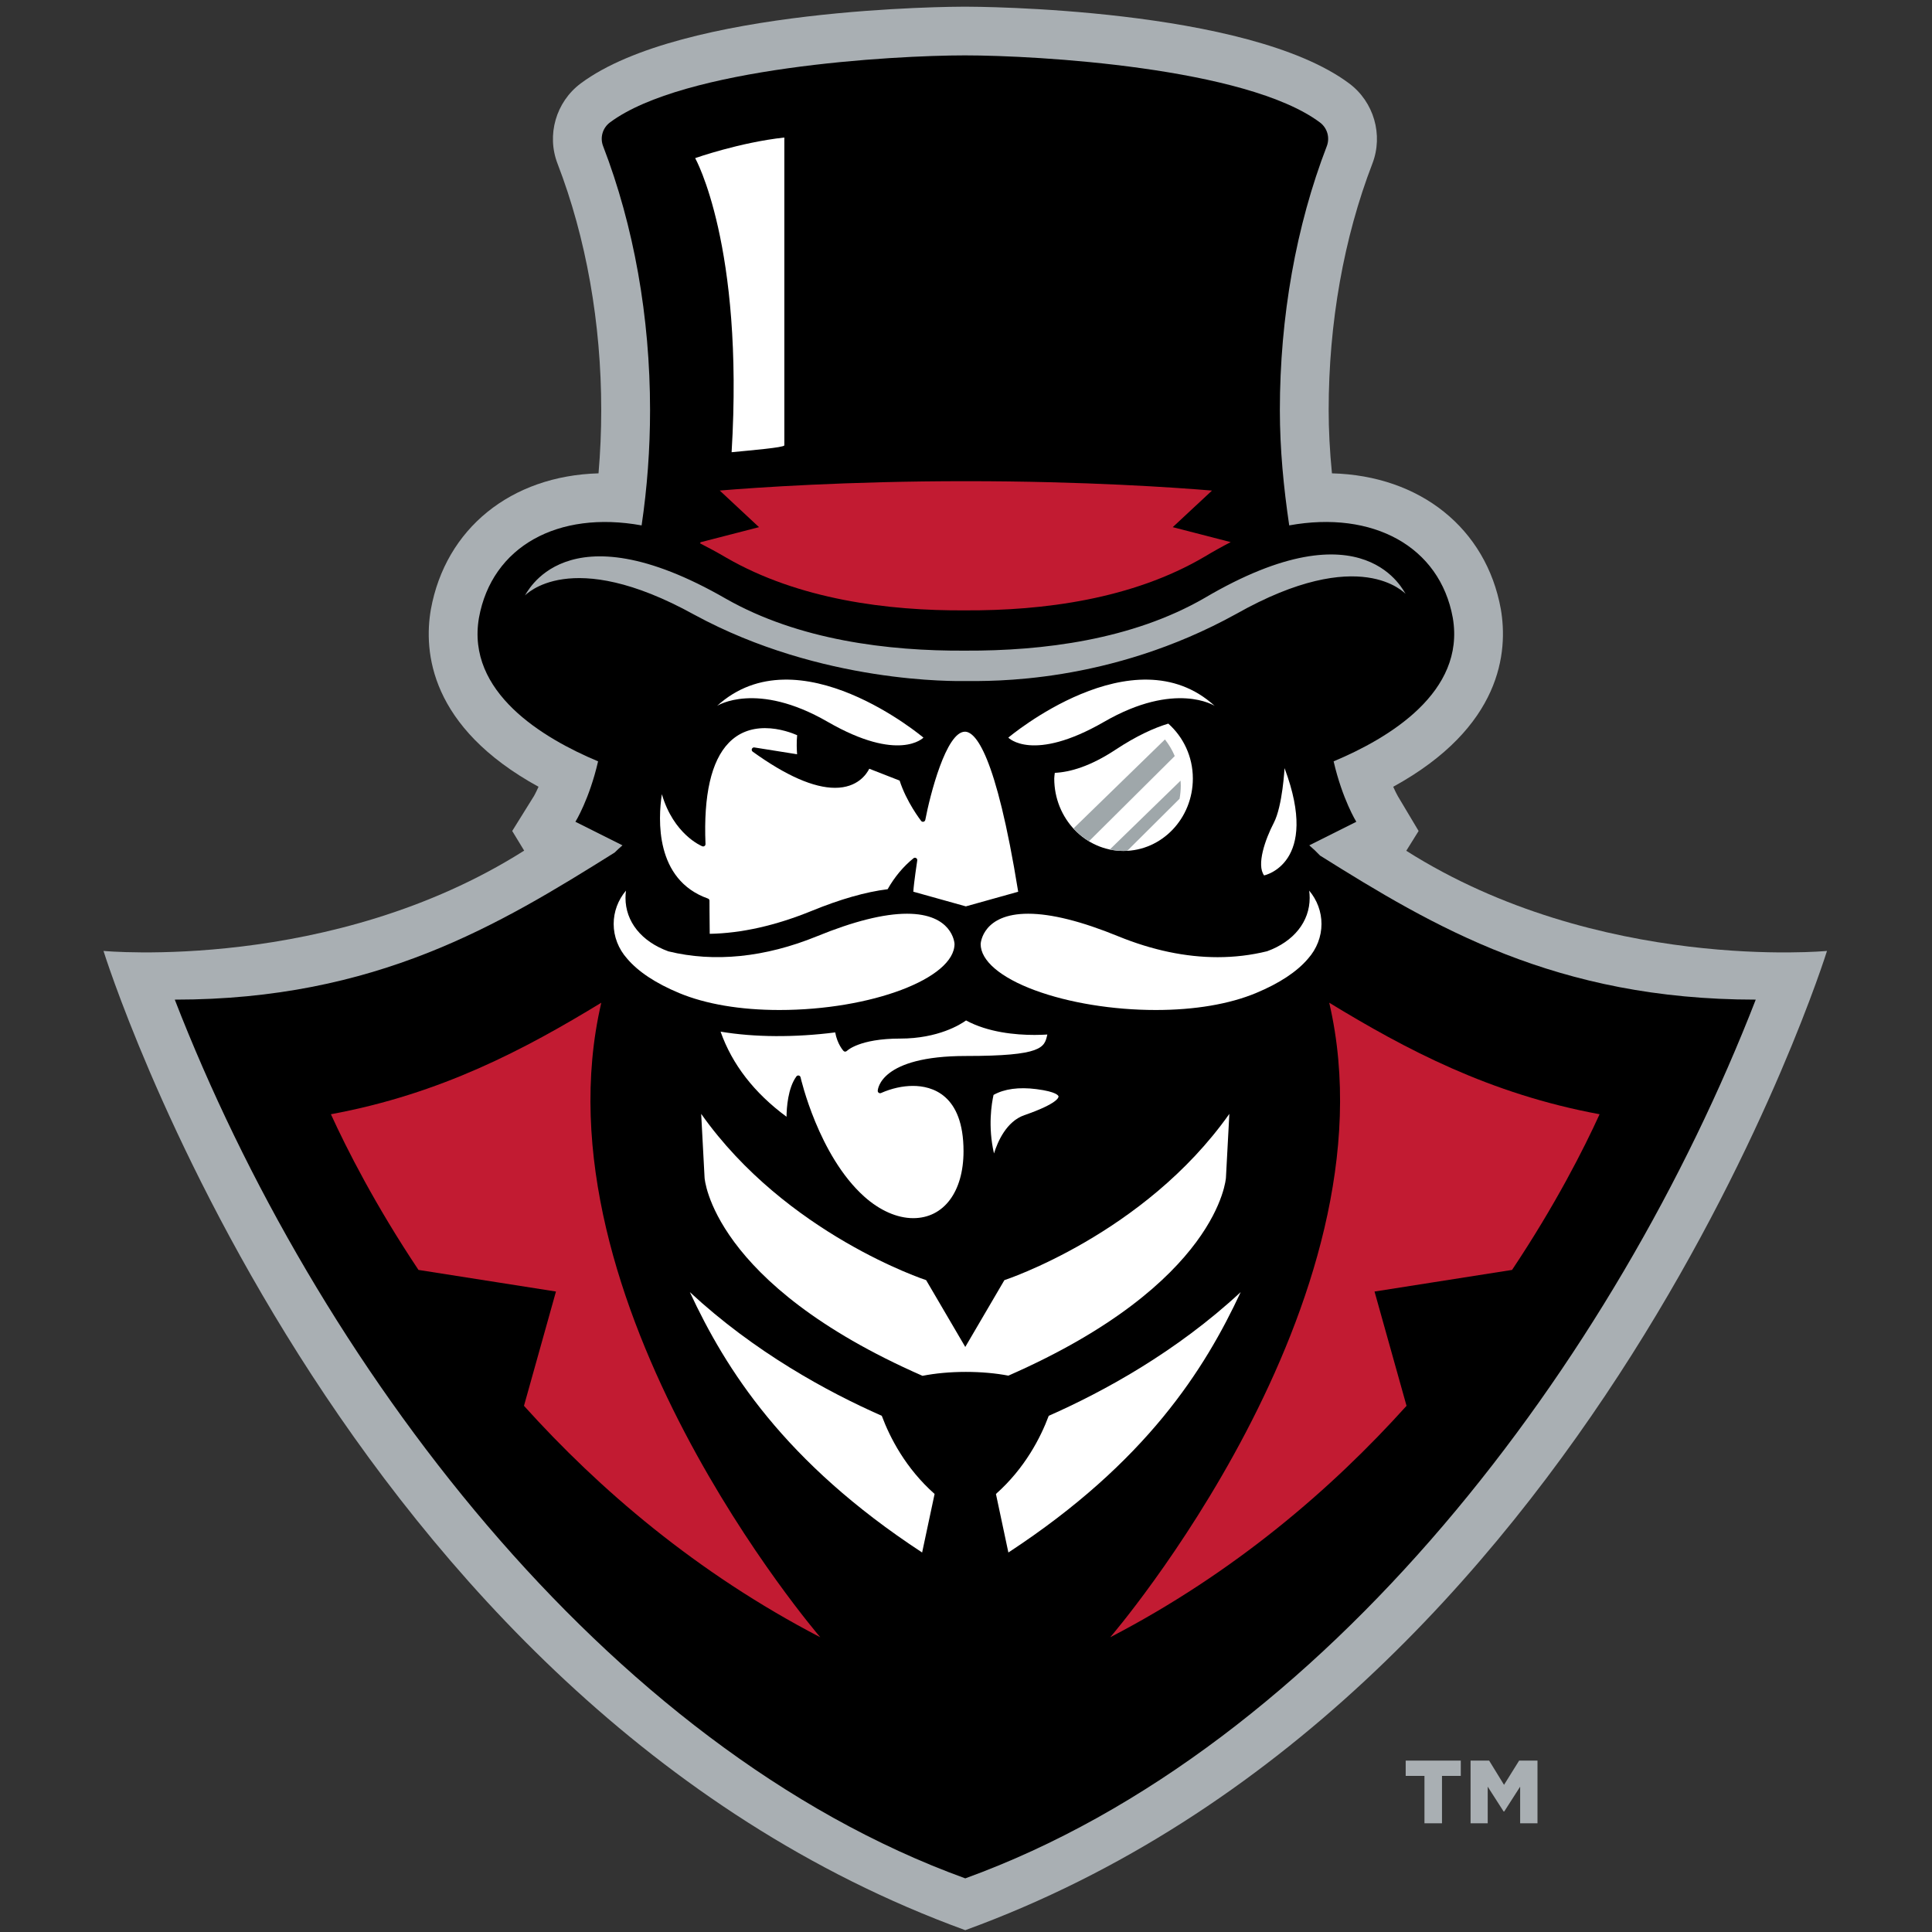 <?xml version="1.0" encoding="UTF-8"?>
<svg width="200px" height="200px" viewBox="0 0 200 200" version="1.1" xmlns="http://www.w3.org/2000/svg" xmlns:xlink="http://www.w3.org/1999/xlink">
    <rect x="0" y="0" width="200" height="200" fill="#333333" stroke="none"/>
    <!-- Generator: Sketch 51.3 (57544) - http://www.bohemiancoding.com/sketch -->
    <title>austin-peay</title>
    <desc>Created with Sketch.</desc>
    <defs></defs>
    <g id="austin-peay" stroke="none" stroke-width="1" fill="none" fill-rule="evenodd">
        <g id="austin-peay_BGL" transform="translate(10.714, 0)">
            <g id="austin-peay">
                <g id="g10" transform="translate(89.385, 100.069) scale(-1, 1) rotate(-180) translate(-89.385, -100.069) translate(0, 0.326)" fill-rule="nonzero">
                    <g id="g12">
                        <path d="M134.863,111.739 C154.787,99.118 178.416,101.372 178.416,101.372 C178.416,101.372 154.251,23.674 89.211,0.001 C24.167,23.674 0,101.372 0,101.372 C0,101.372 23.623,99.135 43.548,111.756 L42.31,113.789 L44.559,117.403 C44.559,117.403 44.755,117.74 45.034,118.365 C33.77,124.549 33.133,132.348 33.887,136.714 C35.408,145.097 42.184,150.557 51.245,150.812 C51.431,152.983 51.526,155.173 51.526,157.358 C51.526,166.375 49.961,175.195 47.003,182.868 C45.851,185.84 46.835,189.259 49.401,191.176 C59.931,199.032 87.986,199.121 89.177,199.121 C90.365,199.121 118.424,199.032 128.951,191.175 C131.51,189.27 132.501,185.854 131.354,182.874 C128.394,175.195 126.829,166.375 126.829,157.358 C126.829,155.301 126.94,153.135 127.169,150.812 C136.302,150.575 143.135,145.113 144.65,136.76 C145.409,132.351 144.769,124.549 133.511,118.366 C133.798,117.721 134.004,117.371 134.008,117.363 L136.14,113.789 L134.863,111.739" id="path14" fill="#A9AFB3"></path>
                        <path d="M125.937,111.244 C125.589,111.61 125.22,111.966 124.822,112.303 L129.69,114.742 C129.69,114.742 128.253,117.055 127.342,120.998 C133.068,123.394 141.002,128.158 139.678,135.86 C138.335,143.249 131.4,146.995 122.745,145.424 C122.17,149.312 121.777,153.299 121.777,157.358 C121.777,166.988 123.456,176.436 126.635,184.679 C126.976,185.565 126.687,186.569 125.922,187.138 C118.293,192.832 96.657,194.079 89.177,194.079 C81.696,194.079 60.063,192.832 52.429,187.138 C51.666,186.569 51.376,185.565 51.722,184.679 C54.899,176.436 56.58,166.988 56.58,157.358 C56.58,153.299 56.28,149.311 55.705,145.422 C47.051,146.995 40.209,143.249 38.868,135.859 C37.541,128.158 45.477,123.394 51.2,120.998 C50.292,117.055 48.853,114.742 48.853,114.742 L53.723,112.303 C53.44,112.063 53.172,111.809 52.909,111.553 C41.007,104.104 28.253,96.33 7.379,96.33 C21.894,58.936 51.824,18.919 89.211,5.364 C126.594,18.919 156.524,58.936 171.04,96.33 C150.361,96.33 137.673,103.891 125.937,111.244" id="path16" fill="#000000"></path>
                        <path d="M98.479,119.806 C98.461,119.61 98.421,119.422 98.421,119.221 C98.421,115.08 101.629,111.723 105.592,111.723 C109.557,111.723 112.769,115.08 112.769,119.221 C112.769,121.507 111.769,123.528 110.229,124.903 C108.758,124.459 106.95,123.645 104.775,122.209 C102.169,120.486 100.076,119.884 98.479,119.806" id="path18" fill="#FFFFFF"></path>
                        <path d="M89.177,124.067 C87.23,124.067 85.553,117.477 85.073,114.937 C85.051,114.844 84.982,114.768 84.889,114.748 C84.798,114.72 84.701,114.757 84.641,114.834 C84.58,114.913 83.128,116.785 82.415,119.006 L79.273,120.233 C78.988,119.664 78.048,118.257 75.729,118.257 C73.515,118.257 70.647,119.518 67.205,122 C67.114,122.068 67.076,122.187 67.122,122.289 C67.164,122.394 67.274,122.461 67.384,122.435 L71.801,121.732 C71.768,122.165 71.729,122.975 71.807,123.705 C71.364,123.9 70.01,124.436 68.48,124.436 C66.961,124.436 65.696,123.921 64.715,122.903 C62.914,121.031 62.109,117.511 62.319,112.439 C62.321,112.357 62.286,112.278 62.216,112.232 C62.148,112.185 62.064,112.173 61.986,112.205 C61.855,112.258 59.013,113.457 57.801,117.6 C57.414,115.051 57.064,108.745 62.57,106.795 C62.667,106.762 62.732,106.671 62.732,106.569 C62.732,106.569 62.732,105.025 62.756,103.143 C66.03,103.199 69.576,103.995 73.299,105.513 C76.266,106.728 78.915,107.483 81.173,107.76 C81.89,109.027 82.789,110.105 83.848,110.963 C83.923,111.03 84.032,111.037 84.12,110.987 C84.207,110.936 84.256,110.838 84.239,110.739 C84.236,110.717 83.884,108.41 83.833,107.504 L89.272,105.985 L94.689,107.499 C92.359,121.907 90.237,124.067 89.177,124.067" id="path20" fill="#FFFFFF"></path>
                        <path d="M83.787,87.399 C82.726,87.399 81.585,87.146 80.49,86.663 C80.414,86.63 80.327,86.636 80.254,86.685 C80.185,86.732 80.146,86.812 80.15,86.894 C80.155,87.041 80.399,90.497 89.272,90.497 C97.21,90.497 97.405,91.375 97.701,92.702 C97.701,92.709 97.703,92.714 97.705,92.719 C97.416,92.7 96.956,92.676 96.376,92.676 C94.399,92.676 91.581,92.939 89.291,94.175 C88.729,93.769 86.415,92.299 82.473,92.299 C78.229,92.299 76.97,91.035 76.959,91.023 C76.911,90.975 76.84,90.953 76.782,90.946 C76.713,90.946 76.652,90.973 76.604,91.023 C76.577,91.054 75.965,91.72 75.747,92.938 C71.57,92.405 67.404,92.423 63.881,93.016 C65.076,89.625 67.373,86.663 70.707,84.207 C70.718,85.14 70.85,87.182 71.729,88.38 C71.777,88.443 71.847,88.478 71.924,88.478 C71.94,88.478 71.958,88.478 71.972,88.475 C72.067,88.454 72.142,88.382 72.16,88.29 C72.179,88.208 74.007,80.199 78.749,75.945 C80.356,74.503 82.16,73.709 83.822,73.709 C86.983,73.709 89.03,76.43 89.03,80.643 C89.03,86.522 85.745,87.399 83.787,87.399" id="path22" fill="#FFFFFF"></path>
                        <path d="M96.583,87.065 C94.767,87.299 93.26,87.096 92.137,86.467 C91.945,85.612 91.534,83.2 92.184,80.408 C92.564,81.632 93.472,83.727 95.329,84.371 C98.832,85.585 98.872,86.233 98.865,86.305 C98.855,86.381 98.708,86.788 96.583,87.065" id="path24" fill="#FFFFFF"></path>
                        <path d="M122.261,120.296 C122.261,120.296 122.056,116.377 121.151,114.635 C120.248,112.892 119.342,110.278 120.146,109.189 C120.146,109.189 125.984,110.386 122.261,120.296" id="path26" fill="#FFFFFF"></path>
                        <path d="M63.519,126.741 C63.519,126.741 67.566,129.359 74.969,125.088 C82.37,120.822 84.88,123.453 84.88,123.453 C84.88,123.453 71.924,134.396 63.519,126.741" id="path28" fill="#FFFFFF"></path>
                        <path d="M102.018,112.727 L110.895,121.546 C110.631,122.168 110.29,122.747 109.88,123.264 L100.411,114.048 C100.88,113.532 101.422,113.087 102.018,112.727" id="path30" fill="#9FA7AA"></path>
                        <path d="M111.496,118.996 L104.171,111.872 C104.633,111.773 105.106,111.723 105.592,111.723 C105.726,111.723 105.854,111.736 105.985,111.743 L111.394,117.125 C111.474,117.568 111.52,118.023 111.52,118.491 C111.52,118.66 111.505,118.829 111.496,118.996" id="path32" fill="#9FA7AA"></path>
                        <path d="M115.027,126.741 C115.027,126.741 110.979,129.359 103.579,125.088 C96.177,120.822 93.665,123.453 93.665,123.453 C93.665,123.453 106.623,134.396 115.027,126.741" id="path34" fill="#FFFFFF"></path>
                        <path d="M70.481,185.575 C65.865,185.073 61.249,183.443 61.249,183.443 C61.249,183.443 66.319,174.44 65.022,152.999 C67.164,153.209 70.375,153.479 70.481,153.703 L70.481,185.575" id="path36" fill="#FFFFFF"></path>
                        <path d="M83.18,105.224 C80.779,105.224 77.646,104.438 73.856,102.889 C68.486,100.698 63.222,100.165 58.479,101.328 C55.685,102.342 54.037,104.407 54.037,106.863 C54.037,107.116 54.054,107.368 54.086,107.616 C53.265,106.641 52.813,105.431 52.813,104.163 C52.813,102.858 53.306,101.585 54.201,100.581 C55.355,99.219 57.17,98.02 59.599,97.009 C62.354,95.863 65.937,95.257 69.966,95.257 C79.453,95.257 88.098,98.52 88.098,102.104 C88.092,102.213 87.876,105.224 83.18,105.224" id="path38" fill="#FFFFFF"></path>
                        <path d="M124.814,107.614 C124.846,107.365 124.863,107.115 124.863,106.863 C124.863,104.407 123.217,102.342 120.459,101.34 C118.786,100.927 117.073,100.725 115.333,100.725 C112.021,100.725 108.559,101.454 105.042,102.889 C101.256,104.438 98.12,105.224 95.722,105.224 C91.024,105.224 90.81,102.215 90.803,102.085 C90.803,100.37 92.845,98.62 96.406,97.304 C99.92,96.001 104.486,95.257 108.933,95.257 C112.958,95.257 116.541,95.863 119.297,97.009 C121.731,98.021 123.549,99.221 124.695,100.573 C125.594,101.584 126.086,102.856 126.086,104.163 C126.086,105.43 125.634,106.638 124.814,107.614" id="path40" fill="#FFFFFF"></path>
                        <path d="M89.222,129.309 C91.75,129.318 104.074,128.976 117.254,136.256 C130.179,143.554 134.714,138.344 134.803,138.338 C134.654,138.348 130.751,147.794 113.959,137.895 C106.483,133.583 97.256,132.422 89.218,132.458 C81.184,132.404 71.953,133.564 64.469,137.81 C47.647,147.516 43.755,138.166 43.617,138.172 C43.703,138.167 48.228,143.33 61.172,136.17 C74.362,129.004 88.31,129.306 89.222,129.309" id="path42" fill="#A9AFB3"></path>
                        <path d="M110.687,145.241 L114.752,149.028 C111.008,149.34 101.602,150.001 89.276,150.001 L89.272,150.001 L89.265,150.001 C76.942,150.001 67.542,149.34 63.793,149.031 L67.858,145.241 L61.805,143.68 C61.79,143.641 61.776,143.602 61.762,143.562 C62.626,143.124 63.523,142.638 64.469,142.083 C71.953,137.755 81.184,136.573 89.218,136.628 C97.256,136.59 106.483,137.775 113.959,142.169 C114.912,142.741 115.816,143.242 116.687,143.692 L110.687,145.241" id="path44" fill="#C21B32"></path>
                        <path d="M80.568,53.248 C74.919,55.737 67.378,59.851 60.697,66.055 C64.411,58.075 70.455,48.454 84.744,39.098 L86.035,45.158 C83.026,47.826 81.408,50.999 80.568,53.248" id="path46" fill="#FFFFFF"></path>
                        <path d="M97.851,53.248 C103.497,55.737 111.039,59.851 117.723,66.055 C114.007,58.075 107.961,48.454 93.673,39.098 L92.385,45.158 C95.391,47.826 97.01,50.999 97.851,53.248" id="path48" fill="#FFFFFF"></path>
                        <path d="M93.26,67.292 L89.211,60.376 L85.159,67.292 C85.159,67.292 70.684,72.026 61.872,84.505 L62.224,77.884 C62.224,77.884 62.907,66.975 84.783,57.387 C86.084,57.644 87.621,57.794 89.272,57.794 C90.89,57.794 92.39,57.651 93.673,57.406 C115.513,66.987 116.194,77.884 116.194,77.884 L116.548,84.505 C107.734,72.026 93.26,67.292 93.26,67.292" id="path50" fill="#FFFFFF"></path>
                        <path d="M51.532,96.01 C43.584,91.168 34.924,86.57 23.541,84.466 C25.167,80.91 28.108,75.091 32.607,68.35 L46.839,66.113 L43.528,54.281 C51.279,45.676 61.366,36.992 74.2,30.324 C74.2,30.324 44.319,65.005 51.532,96.01" id="path52" fill="#C21B32"></path>
                        <path d="M145.813,68.35 C150.311,75.091 153.254,80.91 154.875,84.466 C143.494,86.57 134.835,91.168 126.888,96.01 C134.097,65.005 104.216,30.324 104.216,30.324 C117.052,36.992 127.142,45.676 134.89,54.281 L131.577,66.113 L145.813,68.35" id="path54" fill="#C21B32"></path>
                        <path d="M141.519,17.554 L143.442,17.554 L144.983,15.047 L146.545,17.554 L148.447,17.554 L148.447,11.064 L146.651,11.064 L146.651,14.857 L145.003,12.286 L144.941,12.286 L143.293,14.857 L143.293,11.064 L141.519,11.064 L141.519,17.554 Z M136.746,15.974 L134.803,15.974 L134.803,17.554 L140.506,17.554 L140.506,15.974 L138.561,15.974 L138.561,11.064 L136.746,11.064 L136.746,15.974 Z" id="path56" fill="#A9AFB3"></path>
                    </g>
                </g>
            </g>
        </g>
    </g>
</svg>